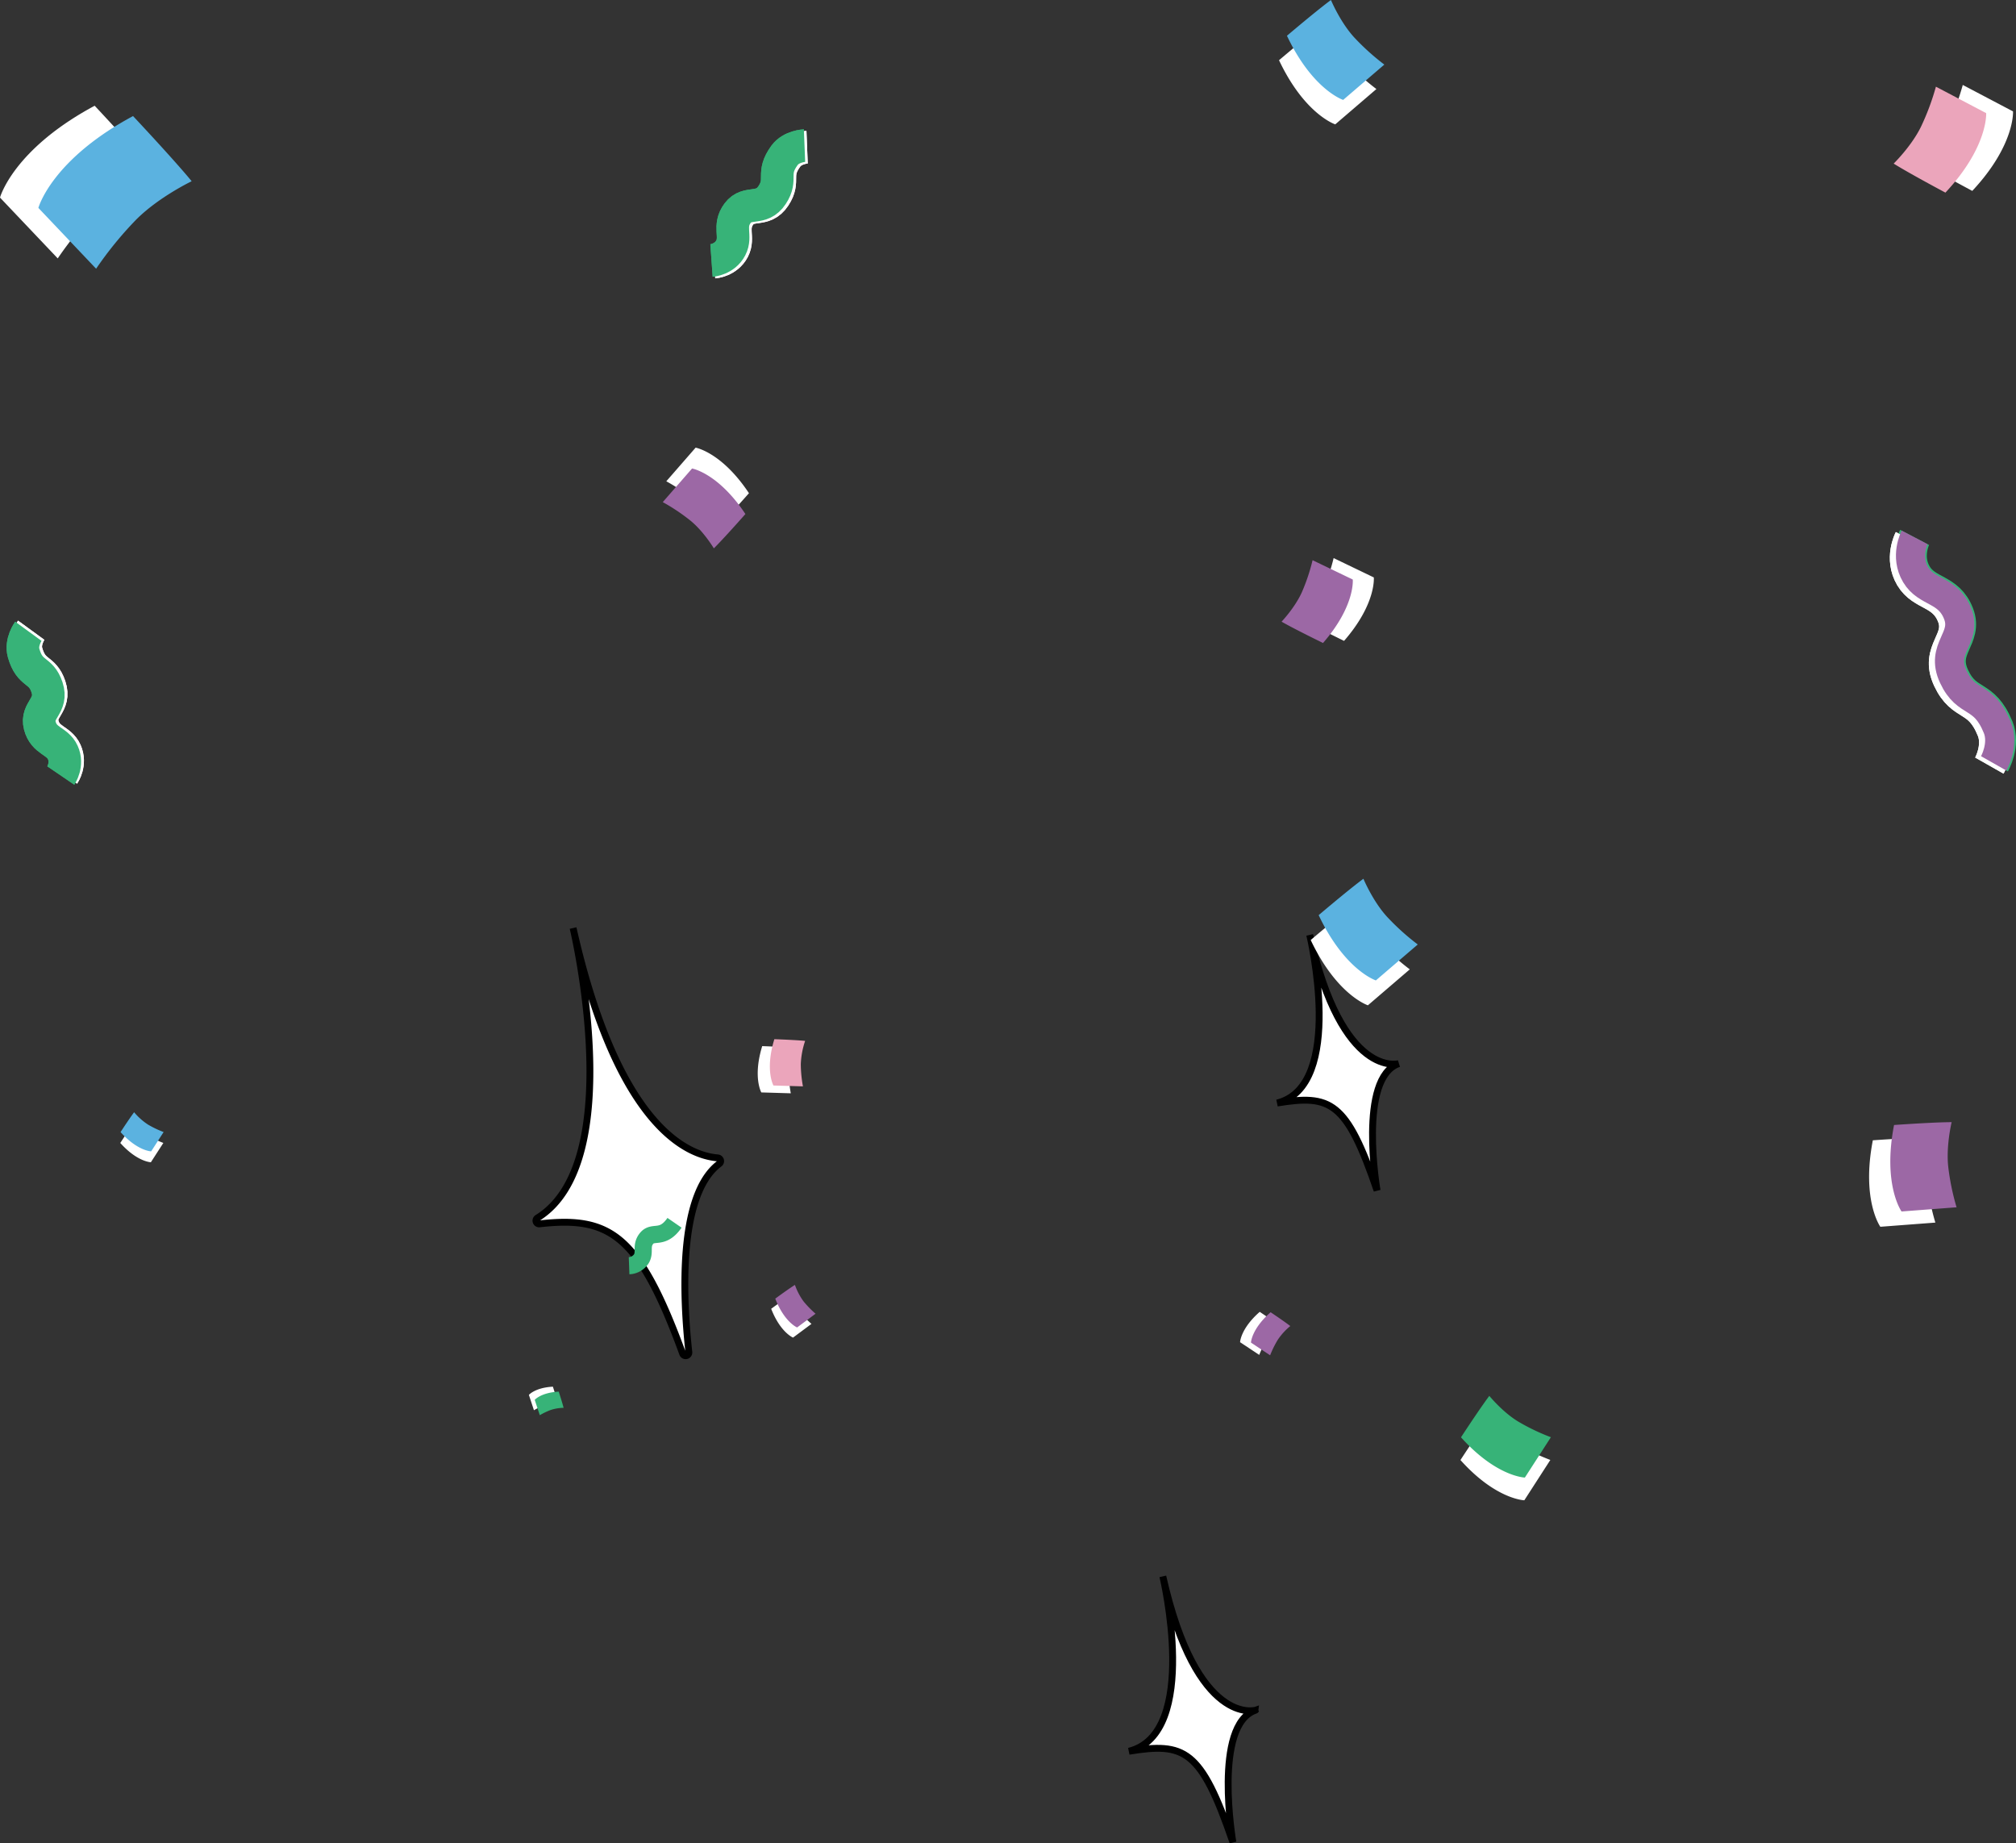 <svg id="Layer_1" data-name="Layer 1" xmlns="http://www.w3.org/2000/svg" viewBox="0 0 1175.67 1074.76"><rect x="0" y="0" width="1175.67" height="1074.76" fill="#333333" stroke="none"/><defs><style>.cls-1,.cls-2{fill:#fff;}.cls-1{stroke:#000;stroke-linecap:round;stroke-width:4px;}.cls-1,.cls-10,.cls-7,.cls-8,.cls-9{stroke-miterlimit:10;}.cls-3{fill:#37b378;}.cls-4{fill:#eba5bb;}.cls-5{fill:#9c68a5;}.cls-6{fill:#5bb2e0;}.cls-10,.cls-7,.cls-8,.cls-9{fill:none;}.cls-7{stroke:#fff;}.cls-7,.cls-8{stroke-width:19px;}.cls-10,.cls-8{stroke:#37b378;}.cls-9{stroke:#9c68a5;stroke-width:17px;}.cls-10{stroke-width:10px;}</style></defs><title>about_confesti</title><path class="cls-1" d="M8194,5465.15s21,88-19,98c31-5,40.4-1.45,58.28,51,0,0-11.33-65.86,12.72-74C8246,5540.15,8213.07,5549.78,8194,5465.15Z" transform="translate(-7430.21 -4920.03)"/><path class="cls-1" d="M7764.42,5461.15s32.48,136.1-20.77,169a1.87,1.87,0,0,0,1.19,3.45c41-4.64,58.09,6.22,83.46,75.64a1.87,1.87,0,0,0,3.62-.84c-3.38-30.68-6.63-91.56,17.76-109.87a1.87,1.87,0,0,0-.93-3.39C7831.42,5593.72,7790.59,5577.29,7764.42,5461.15Z" transform="translate(-7430.21 -4920.03)"/><path class="cls-1" d="M8108.34,5839.15s21.85,91.54-19.77,101.95c32.25-5.2,42-1.51,60.63,53.05,0,0-11.78-68.52,13.23-77C8162.43,5917.17,8128.18,5927.19,8108.34,5839.15Z" transform="translate(-7430.21 -4920.03)"/><path class="cls-2" d="M8334.32,5771.25l-15.17,23.52s-16.58-.41-37.25-23.47c12.41-18.94,16.52-24.15,16.52-24.15s7.73,9.48,16.89,15A121.86,121.86,0,0,0,8334.32,5771.25Z" transform="translate(-7430.21 -4920.03)"/><path class="cls-3" d="M8334.64,5758l-15.17,23.52s-16.58-.41-37.25-23.47c12.41-18.94,16.52-24.15,16.52-24.15s7.73,9.48,16.89,15A121.86,121.86,0,0,0,8334.64,5758Z" transform="translate(-7430.21 -4920.03)"/><path class="cls-2" d="M7741.59,5742.27l-2.95-8.94s3.61-4.25,14-4.79c2.34,7.25,2.83,9.43,2.83,9.43a26,26,0,0,0-7.5,1.25A41,41,0,0,0,7741.59,5742.27Z" transform="translate(-7430.21 -4920.03)"/><path class="cls-3" d="M7745,5745.16l-2.95-8.94s3.61-4.25,14-4.79c2.34,7.25,2.83,9.43,2.83,9.43a26,26,0,0,0-7.5,1.25A41,41,0,0,0,7745,5745.16Z" transform="translate(-7430.21 -4920.03)"/><path class="cls-2" d="M7891.38,5557.48l-17.19-.51s-5.05-8.85.52-27c13.9,0.51,17.95,1,17.95,1a47.43,47.43,0,0,0-2.53,13.65A74.88,74.88,0,0,0,7891.38,5557.48Z" transform="translate(-7430.21 -4920.03)"/><path class="cls-4" d="M7898.46,5553.44l-17.19-.51s-5.05-8.85.52-27c13.9,0.51,17.95,1,17.95,1a47.43,47.43,0,0,0-2.53,13.65A74.88,74.88,0,0,0,7898.46,5553.44Z" transform="translate(-7430.21 -4920.03)"/><path class="cls-2" d="M8164.56,5710l-11.17-7.4s0.29-7.94,11.46-17.7c9,6.05,11.47,8.05,11.47,8.05a37,37,0,0,0-7.29,8A58.36,58.36,0,0,0,8164.56,5710Z" transform="translate(-7430.21 -4920.03)"/><path class="cls-5" d="M8170.91,5710.23l-11.17-7.4s0.29-7.94,11.46-17.7c9,6.05,11.47,8.05,11.47,8.05a37,37,0,0,0-7.29,8A58.36,58.36,0,0,0,8170.91,5710.23Z" transform="translate(-7430.21 -4920.03)"/><path class="cls-2" d="M7903.44,5691.92l-10.76,8s-7.36-3-12.74-16.8c8.75-6.4,11.47-8,11.47-8a37,37,0,0,0,5,9.57A58.36,58.36,0,0,0,7903.44,5691.92Z" transform="translate(-7430.21 -4920.03)"/><path class="cls-5" d="M7905.82,5686l-10.76,8s-7.36-3-12.74-16.8c8.75-6.4,11.47-8,11.47-8a37,37,0,0,0,5,9.57A58.36,58.36,0,0,0,7905.82,5686Z" transform="translate(-7430.21 -4920.03)"/><path class="cls-2" d="M7525.47,5586.42l-7.27,11.26s-7.94-.19-17.84-11.24c5.94-9.07,7.91-11.56,7.91-11.56a37,37,0,0,0,8.09,7.19A58.36,58.36,0,0,0,7525.47,5586.42Z" transform="translate(-7430.21 -4920.03)"/><path class="cls-6" d="M7525.63,5580.07l-7.27,11.26s-7.94-.19-17.84-11.24c5.94-9.07,7.91-11.56,7.91-11.56a37,37,0,0,0,8.09,7.19A58.36,58.36,0,0,0,7525.63,5580.07Z" transform="translate(-7430.21 -4920.03)"/><path class="cls-2" d="M8207.94,5245.42l23.43,11.28s1.54,15.33-17.35,37c-18.89-9.26-24.16-12.44-24.16-12.44s7.85-8.22,11.89-17.3A113.21,113.21,0,0,0,8207.94,5245.42Z" transform="translate(-7430.21 -4920.03)"/><path class="cls-5" d="M8195.67,5246.65l23.43,11.28s1.54,15.33-17.35,37c-18.89-9.26-24.16-12.44-24.16-12.44s7.85-8.22,11.89-17.3A113.21,113.21,0,0,0,8195.67,5246.65Z" transform="translate(-7430.21 -4920.03)"/><path class="cls-2" d="M7818.78,5200.64l17.09-19.6s15.19,2.59,31.11,26.55c-13.94,15.76-18.41,20-18.41,20s-5.84-9.75-13.52-16.06A113.21,113.21,0,0,0,7818.78,5200.64Z" transform="translate(-7430.21 -4920.03)"/><path class="cls-5" d="M7816.71,5212.79l17.09-19.6s15.19,2.59,31.11,26.55c-13.94,15.76-18.41,20-18.41,20s-5.84-9.75-13.52-16.06A113.21,113.21,0,0,0,7816.71,5212.79Z" transform="translate(-7430.21 -4920.03)"/><path class="cls-2" d="M7463.88,5070.69l-33.67-35.46s7.53-28,55.21-53.55c27,28.88,34.18,38,34.18,38s-19.28,9.21-32.45,22.47A212.89,212.89,0,0,0,7463.88,5070.69Z" transform="translate(-7430.21 -4920.03)"/><path class="cls-6" d="M7486.26,5076.71l-33.67-35.46s7.53-28,55.21-53.55c27,28.88,34.18,38,34.18,38s-19.28,9.21-32.45,22.47A212.89,212.89,0,0,0,7486.26,5076.71Z" transform="translate(-7430.21 -4920.03)"/><path class="cls-2" d="M8574.84,4969.56l29.3,15.42s1.26,19.58-23.76,46.35c-23.62-12.64-30.18-16.93-30.18-16.93s10.36-10.1,15.92-21.47A144.16,144.16,0,0,0,8574.84,4969.56Z" transform="translate(-7430.21 -4920.03)"/><path class="cls-4" d="M8559.18,4970.57l29.3,15.42s1.26,19.58-23.76,46.35c-23.62-12.64-30.18-16.93-30.18-16.93s10.36-10.1,15.92-21.47A144.16,144.16,0,0,0,8559.18,4970.57Z" transform="translate(-7430.21 -4920.03)"/><path class="cls-7" d="M8544.21,5234.66s-5.79,11.05.62,21.79,18.85,8.35,24.49,22.73-10.42,19.9-2.56,36.73,17.48,9.46,25.69,29.6c4.07,10-2.11,20.9-2.11,20.9" transform="translate(-7430.21 -4920.03)"/><path class="cls-8" d="M8546.76,5233.37s-5.79,11.05.62,21.79,18.85,8.35,24.49,22.73-10.42,19.9-2.56,36.73,17.48,9.46,25.69,29.6c4.07,10-2.11,20.9-2.11,20.9" transform="translate(-7430.21 -4920.03)"/><path class="cls-7" d="M8544.21,5234.66s-5.79,11.05.62,21.79,18.85,8.35,24.49,22.73-10.42,19.9-2.56,36.73,17.48,9.46,25.69,29.6c4.07,10-2.11,20.9-2.11,20.9" transform="translate(-7430.21 -4920.03)"/><path class="cls-9" d="M8546.76,5233.37s-5.79,11.05.62,21.79,18.85,8.35,24.49,22.73-10.42,19.9-2.56,36.73,17.48,9.46,25.69,29.6c4.07,10-2.11,20.9-2.11,20.9" transform="translate(-7430.21 -4920.03)"/><path class="cls-7" d="M7467.33,5371.6s4.34-6.37,1.17-13.41-11-6.46-13.41-15.68,7.81-11.46,4.19-22.35-10-7-13.65-20c-1.78-6.41,2.78-12.67,2.78-12.67" transform="translate(-7430.21 -4920.03)"/><path class="cls-8" d="M7465.68,5372.21s4.34-6.37,1.17-13.41-11-6.46-13.41-15.68,7.81-11.46,4.19-22.35-10-7-13.65-20c-1.78-6.41,2.78-12.67,2.78-12.67" transform="translate(-7430.21 -4920.03)"/><path class="cls-7" d="M7467.33,5371.6s4.34-6.37,1.17-13.41-11-6.46-13.41-15.68,7.81-11.46,4.19-22.35-10-7-13.65-20c-1.78-6.41,2.78-12.67,2.78-12.67" transform="translate(-7430.21 -4920.03)"/><path class="cls-8" d="M7465.68,5372.21s4.34-6.37,1.17-13.41-11-6.46-13.41-15.68,7.81-11.46,4.19-22.35-10-7-13.65-20c-1.78-6.41,2.78-12.67,2.78-12.67" transform="translate(-7430.21 -4920.03)"/><path class="cls-7" d="M7846.64,5072.85s7.69-.55,11.25-7.4-1.73-12.61,4-20.24,13.84-1,20.12-10.58-0.71-12.25,7.21-23.1c3.92-5.37,11.66-5.68,11.66-5.68" transform="translate(-7430.21 -4920.03)"/><path class="cls-8" d="M7845.14,5071.93s7.69-.55,11.25-7.4-1.73-12.61,4-20.24,13.84-1,20.12-10.58-0.71-12.25,7.21-23.1c3.92-5.37,11.66-5.68,11.66-5.68" transform="translate(-7430.21 -4920.03)"/><path class="cls-7" d="M7846.64,5072.85s7.69-.55,11.25-7.4-1.73-12.61,4-20.24,13.84-1,20.12-10.58-0.71-12.25,7.21-23.1c3.92-5.37,11.66-5.68,11.66-5.68" transform="translate(-7430.21 -4920.03)"/><path class="cls-8" d="M7845.14,5071.93s7.69-.55,11.25-7.4-1.73-12.61,4-20.24,13.84-1,20.12-10.58-0.71-12.25,7.21-23.1c3.92-5.37,11.66-5.68,11.66-5.68" transform="translate(-7430.21 -4920.03)"/><path class="cls-10" d="M7797.08,5658a8.93,8.93,0,0,0,7.12-4c2.44-4-.54-7.72,3.24-12.11s9.16,1.19,16.13-8.91" transform="translate(-7430.21 -4920.03)"/><path class="cls-2" d="M8558.85,5632.86l-32.08,2.44s-11.14-15.47-4.38-50.42c26-1.79,33.59-1.65,33.59-1.65s-3.31,13.66-2,25.89A140.07,140.07,0,0,0,8558.85,5632.86Z" transform="translate(-7430.21 -4920.03)"/><path class="cls-5" d="M8571.22,5623.94l-32.08,2.44s-11.14-15.47-4.38-50.42c26-1.79,33.59-1.65,33.59-1.65s-3.31,13.66-2,25.89A140.07,140.07,0,0,0,8571.22,5623.94Z" transform="translate(-7430.21 -4920.03)"/><path class="cls-2" d="M8252.35,5485.22l-24.42,20.95s-18.14-5.87-33.36-38.06c19.87-16.81,26.1-21.2,26.1-21.2s5.42,13,13.69,22.07A140.07,140.07,0,0,0,8252.35,5485.22Z" transform="translate(-7430.21 -4920.03)"/><path class="cls-6" d="M8257,5470.71l-24.42,20.95s-18.14-5.87-33.36-38.06c19.87-16.81,26.1-21.2,26.1-21.2s5.42,13,13.69,22.07A140.07,140.07,0,0,0,8257,5470.71Z" transform="translate(-7430.21 -4920.03)"/><path class="cls-2" d="M8232.89,4971.95l-24,20.59s-17.82-5.77-32.79-37.4c19.53-16.52,25.66-20.84,25.66-20.84s5.32,12.75,13.46,21.69A137.66,137.66,0,0,0,8232.89,4971.95Z" transform="translate(-7430.21 -4920.03)"/><path class="cls-6" d="M8237.51,4957.69l-24,20.59s-17.82-5.77-32.79-37.4c19.53-16.52,25.66-20.84,25.66-20.84s5.32,12.75,13.46,21.69A137.66,137.66,0,0,0,8237.51,4957.69Z" transform="translate(-7430.21 -4920.03)"/></svg>